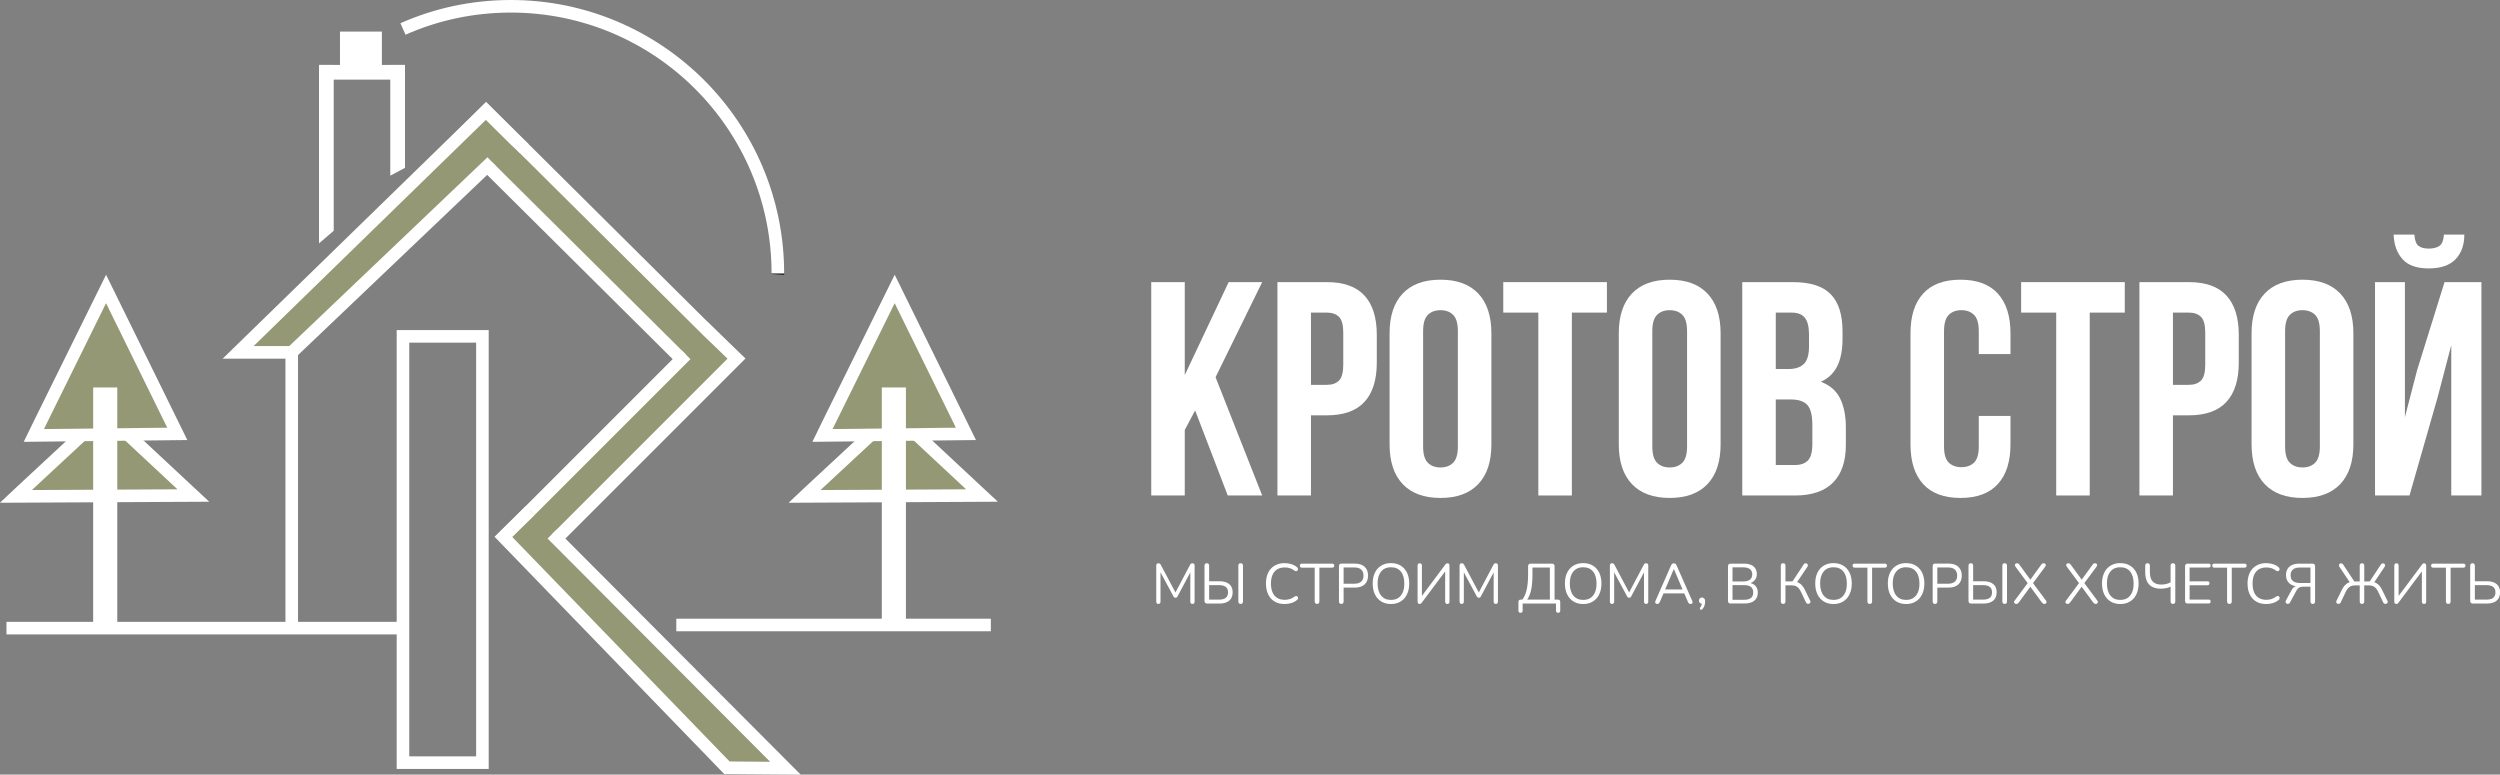 <?xml version="1.0" encoding="UTF-8"?>
<svg id="Layer_2" data-name="Layer 2" xmlns="http://www.w3.org/2000/svg" viewBox="0 0 795.58 246.51">
  <rect x="0" y="0" width="795.58" height="246.51" fill="#808080" stroke="none"/>
  <defs>
    <style>
      .cls-1 {
        fill: #949874;
      }

      .cls-1, .cls-2 {
        stroke: #fff;
      }

      .cls-1, .cls-2, .cls-3 {
        stroke-miterlimit: 10;
        stroke-width: 4px;
      }

      .cls-2, .cls-3 {
        fill: none;
      }

      .cls-3 {
        stroke: #252428;
      }

      .cls-4 {
        fill: #fff;
        stroke-width: 0px;
      }
    </style>
  </defs>
  <g id="Layer_1-2" data-name="Layer 1">
    <rect class="cls-2" x="128.24" y="107.04" width="25.28" height="135.66"/>
    <line class="cls-2" x1="2.06" y1="199.89" x2="128.24" y2="199.89"/>
    <line class="cls-2" x1="92.84" y1="112.14" x2="92.84" y2="199.89"/>
    <line class="cls-2" x1="315.32" y1="198.89" x2="215.22" y2="198.89"/>
    <polygon class="cls-1" points="7.13 156.01 33.48 131.54 61.53 157.69 5.05 157.97 7.13 156.01"/>
    <polygon class="cls-1" points="12.45 135.12 33.75 91.96 56.42 138.07 10.77 138.57 12.45 135.12"/>
    <rect class="cls-4" x="29.65" y="123.3" width="7.67" height="76.59"/>
    <polygon class="cls-1" points="258.1 156.01 284.45 131.54 312.5 157.69 256.02 157.97 258.1 156.01"/>
    <polygon class="cls-1" points="263.42 135.12 284.72 91.96 307.39 138.07 261.74 138.57 263.42 135.12"/>
    <rect class="cls-4" x="280.62" y="123.3" width="7.67" height="76.59"/>
    <rect class="cls-4" x="108.19" y="10.05" width="13.34" height="11.52"/>
    <rect class="cls-4" x="101.52" y="20.66" width="27.36" height="4.68"/>
    <polygon class="cls-4" points="106.2 20.66 106.2 73.43 101.52 77.45 101.52 20.66 106.2 20.66"/>
    <polygon class="cls-4" points="128.88 20.66 128.88 53.41 124.2 55.9 124.2 20.66 128.88 20.66"/>
    <path class="cls-3" d="m247.54,86.99c0,.12,0,.25-.01.37"/>
    <path class="cls-2" d="m128.24,9.22c10.49-4.65,22.1-7.22,34.31-7.22,46.94,0,84.99,38.05,84.99,84.99"/>
    <polygon class="cls-1" points="233.6 113.61 224.95 122.27 146.06 43.92 154.71 35.27 233.6 113.61"/>
    <polyline class="cls-1" points="156.51 51.49 92.84 112.14 75.78 112.14 154.62 35.35 163.85 44.49 166.78 47.25"/>
    <polyline class="cls-1" points="224.57 106.61 225.31 105.38 234.38 114.11 169.08 179.41 160.42 170.76 218.31 112.87"/>
    <polyline class="cls-1" points="175.68 169.97 249.95 244.47 231.31 244.31 160.2 170.85 168.71 162.51 168.71 162.51"/>
    <g>
      <path class="cls-4" d="m380.33,130.62l-3.3,6.21v20.85h-10.67v-67.9h10.67v29.58l13.97-29.58h10.67l-14.84,30.26,14.84,37.64h-10.96l-10.38-27.06Z"/>
      <path class="cls-4" d="m422.23,89.78c5.37,0,9.36,1.42,11.98,4.27,2.62,2.85,3.93,7.02,3.93,12.51v8.83c0,5.5-1.31,9.67-3.93,12.51-2.62,2.85-6.61,4.27-11.98,4.27h-5.04v25.51h-10.67v-67.9h15.71Zm-5.04,9.7v22.99h5.04c1.68,0,2.97-.45,3.88-1.36.9-.91,1.36-2.59,1.36-5.04v-10.19c0-2.46-.45-4.14-1.36-5.04-.91-.91-2.2-1.36-3.88-1.36h-5.04Z"/>
      <path class="cls-4" d="m442.21,106.08c0-5.5,1.39-9.72,4.17-12.66,2.78-2.94,6.79-4.41,12.03-4.41s9.25,1.47,12.03,4.41c2.78,2.94,4.17,7.16,4.17,12.66v35.31c0,5.5-1.39,9.72-4.17,12.66-2.78,2.94-6.79,4.41-12.03,4.41s-9.25-1.47-12.03-4.41c-2.78-2.94-4.17-7.16-4.17-12.66v-35.31Zm10.67,35.99c0,2.46.5,4.19,1.5,5.19,1,1,2.34,1.5,4.03,1.5s3.02-.5,4.03-1.5c1-1,1.5-2.73,1.5-5.19v-36.67c0-2.46-.5-4.19-1.5-5.19-1-1-2.34-1.5-4.03-1.5s-3.02.5-4.03,1.5-1.5,2.73-1.5,5.19v36.67Z"/>
      <path class="cls-4" d="m478.39,89.78h32.98v9.7h-11.15v58.2h-10.67v-58.2h-11.16v-9.7Z"/>
      <path class="cls-4" d="m515.15,106.08c0-5.5,1.39-9.72,4.17-12.66,2.78-2.94,6.79-4.41,12.03-4.41s9.25,1.47,12.03,4.41c2.78,2.94,4.17,7.16,4.17,12.66v35.31c0,5.5-1.39,9.72-4.17,12.66-2.78,2.94-6.79,4.41-12.03,4.41s-9.25-1.47-12.03-4.41c-2.78-2.94-4.17-7.16-4.17-12.66v-35.31Zm10.67,35.99c0,2.46.5,4.19,1.5,5.19,1,1,2.34,1.5,4.03,1.5s3.02-.5,4.03-1.5c1-1,1.5-2.73,1.5-5.19v-36.67c0-2.46-.5-4.19-1.5-5.19-1-1-2.34-1.5-4.03-1.5s-3.02.5-4.03,1.5-1.5,2.73-1.5,5.19v36.67Z"/>
      <path class="cls-4" d="m570.54,89.78c5.56,0,9.59,1.29,12.08,3.88,2.49,2.59,3.73,6.5,3.73,11.74v2.43c0,3.49-.55,6.37-1.65,8.63-1.1,2.26-2.85,3.95-5.24,5.04,2.91,1.1,4.96,2.89,6.16,5.38,1.2,2.49,1.79,5.54,1.79,9.17v5.53c0,5.24-1.36,9.23-4.07,11.98-2.72,2.75-6.76,4.12-12.12,4.12h-16.78v-67.9h16.1Zm-5.43,9.7v17.95h4.17c2,0,3.57-.52,4.7-1.55,1.13-1.03,1.7-2.91,1.7-5.63v-3.78c0-2.46-.44-4.23-1.31-5.33-.87-1.1-2.25-1.65-4.12-1.65h-5.14Zm0,27.65v20.85h6.11c1.81,0,3.18-.48,4.12-1.45.94-.97,1.41-2.72,1.41-5.24v-5.92c0-3.17-.53-5.33-1.6-6.5s-2.83-1.75-5.29-1.75h-4.75Z"/>
      <path class="cls-4" d="m639.8,132.37v9.02c0,5.5-1.34,9.72-4.03,12.66-2.68,2.94-6.64,4.41-11.88,4.41s-9.2-1.47-11.88-4.41c-2.68-2.94-4.03-7.16-4.03-12.66v-35.31c0-5.5,1.34-9.72,4.03-12.66,2.68-2.94,6.64-4.41,11.88-4.41s9.2,1.47,11.88,4.41c2.68,2.94,4.03,7.16,4.03,12.66v6.6h-10.09v-7.28c0-2.46-.5-4.19-1.5-5.19-1-1-2.34-1.5-4.03-1.5s-3.02.5-4.03,1.5c-1,1-1.5,2.73-1.5,5.19v36.67c0,2.46.5,4.17,1.5,5.14,1,.97,2.34,1.46,4.03,1.46s3.02-.49,4.03-1.46c1-.97,1.5-2.68,1.5-5.14v-9.7h10.09Z"/>
      <path class="cls-4" d="m643.19,89.78h32.98v9.7h-11.15v58.2h-10.67v-58.2h-11.16v-9.7Z"/>
      <path class="cls-4" d="m696.54,89.78c5.37,0,9.36,1.42,11.98,4.27,2.62,2.85,3.93,7.02,3.93,12.51v8.83c0,5.5-1.31,9.67-3.93,12.51s-6.61,4.27-11.98,4.27h-5.04v25.51h-10.67v-67.9h15.71Zm-5.04,9.7v22.99h5.04c1.68,0,2.97-.45,3.88-1.36.91-.91,1.36-2.59,1.36-5.04v-10.19c0-2.46-.45-4.14-1.36-5.04-.91-.91-2.2-1.36-3.88-1.36h-5.04Z"/>
      <path class="cls-4" d="m716.52,106.08c0-5.5,1.39-9.72,4.17-12.66,2.78-2.94,6.79-4.41,12.03-4.41s9.25,1.47,12.03,4.41c2.78,2.94,4.17,7.16,4.17,12.66v35.31c0,5.5-1.39,9.72-4.17,12.66-2.78,2.94-6.79,4.41-12.03,4.41s-9.25-1.47-12.03-4.41c-2.78-2.94-4.17-7.16-4.17-12.66v-35.31Zm10.67,35.99c0,2.46.5,4.19,1.5,5.19,1,1,2.34,1.5,4.03,1.5s3.02-.5,4.03-1.5c1-1,1.5-2.73,1.5-5.19v-36.67c0-2.46-.5-4.19-1.5-5.19-1-1-2.34-1.5-4.03-1.5s-3.02.5-4.03,1.5c-1,1-1.5,2.73-1.5,5.19v36.67Z"/>
      <path class="cls-4" d="m766.77,157.68h-10.96v-67.9h9.51v42.97l3.88-14.94,8.73-28.03h11.74v67.9h-9.6v-47.82l-4.37,16.68-8.92,31.14Zm17.46-83.03c0,3.3-.94,5.92-2.81,7.86-1.88,1.94-4.72,2.91-8.54,2.91s-6.52-.97-8.29-2.91c-1.78-1.94-2.73-4.56-2.86-7.86h6.6c.13,1.81.57,3.01,1.31,3.59.74.58,1.83.87,3.25.87s2.63-.29,3.44-.87c.81-.58,1.28-1.78,1.41-3.59h6.5Z"/>
    </g>
    <g>
      <path class="cls-4" d="m368.64,192.19c-.22,0-.38-.06-.5-.19-.12-.13-.18-.3-.18-.53v-11.5c0-.24.06-.42.18-.54s.29-.18.5-.18c.19,0,.34.04.46.12.11.08.22.21.31.39l4.93,9.29h-.54l4.91-9.29c.1-.18.2-.31.31-.39.11-.08.26-.12.47-.12s.37.06.49.18c.12.12.18.3.18.54v11.5c0,.23-.06.41-.17.53s-.29.19-.51.19-.38-.06-.5-.19c-.12-.13-.18-.3-.18-.53v-10.12h.43l-4.5,8.44c-.08.16-.17.27-.26.33-.09.07-.22.1-.39.1s-.3-.04-.4-.11c-.1-.07-.18-.18-.25-.32l-4.55-8.46h.43v10.13c0,.23-.06.41-.17.53-.11.13-.28.19-.49.19Z"/>
      <path class="cls-4" d="m384.12,192.06c-.26,0-.46-.07-.6-.21-.14-.14-.21-.34-.21-.6v-11.23c0-.25.06-.44.19-.58s.31-.2.55-.2.42.07.55.2.19.32.19.58v4.95h3.28c.89,0,1.64.13,2.27.4s1.1.66,1.43,1.18c.33.52.5,1.17.5,1.95,0,1.16-.37,2.05-1.1,2.66-.73.61-1.76.91-3.1.91h-3.94Zm.67-1.24h3.13c.96,0,1.68-.19,2.16-.57.48-.38.72-.96.72-1.75s-.24-1.36-.72-1.73c-.48-.37-1.2-.56-2.16-.56h-3.13v4.61Zm10.03,1.37c-.24,0-.42-.07-.55-.21s-.19-.33-.19-.57v-11.39c0-.25.06-.44.19-.58s.31-.2.55-.2.42.07.55.2.19.32.19.58v11.39c0,.24-.06.43-.18.57s-.31.21-.56.21Z"/>
      <path class="cls-4" d="m408.82,192.22c-1.25,0-2.32-.26-3.2-.79-.89-.53-1.57-1.28-2.04-2.25-.47-.97-.71-2.13-.71-3.47,0-1.01.13-1.91.4-2.71.27-.8.66-1.48,1.17-2.03.51-.56,1.14-.99,1.88-1.3.74-.31,1.58-.46,2.5-.46.74,0,1.45.11,2.12.32.67.21,1.25.52,1.75.93.16.12.26.25.32.41s.06.29.02.43c-.04.14-.11.25-.22.34-.1.09-.22.14-.37.14s-.31-.06-.49-.18c-.43-.35-.91-.61-1.42-.77-.52-.17-1.07-.25-1.67-.25-.95,0-1.75.2-2.41.6-.66.4-1.16.99-1.49,1.75-.34.77-.5,1.7-.5,2.79s.17,2.03.5,2.8c.34.77.83,1.36,1.49,1.76.66.4,1.46.6,2.41.6.59,0,1.15-.09,1.67-.26.53-.17,1.01-.43,1.46-.78.18-.12.34-.18.49-.17.14,0,.26.05.36.13.1.08.17.19.21.32s.04.27,0,.41-.13.27-.28.38c-.5.43-1.09.76-1.77.98-.68.22-1.4.33-2.17.33Z"/>
      <path class="cls-4" d="m419.12,192.19c-.23,0-.41-.07-.54-.21s-.2-.33-.2-.57v-10.76h-4.05c-.22,0-.38-.06-.5-.18s-.18-.28-.18-.47c0-.2.06-.36.18-.47s.29-.16.5-.16h9.59c.22,0,.38.05.5.16.12.11.18.26.18.47s-.06.36-.18.48c-.12.11-.29.17-.5.17h-4.05v10.76c0,.24-.06.43-.19.57s-.32.21-.57.21Z"/>
      <path class="cls-4" d="m426.84,192.19c-.24,0-.42-.07-.55-.21s-.19-.33-.19-.57v-11.29c0-.25.07-.44.2-.57.13-.13.32-.19.56-.19h4.27c1.36,0,2.4.33,3.13,1,.73.67,1.1,1.61,1.1,2.82s-.37,2.14-1.1,2.81c-.73.67-1.78,1.01-3.13,1.01h-3.55v4.41c0,.24-.06.43-.18.57s-.31.21-.56.21Zm.74-6.43h3.37c.97,0,1.71-.22,2.21-.66.5-.44.75-1.08.75-1.92s-.25-1.5-.75-1.94c-.5-.44-1.23-.66-2.21-.66h-3.37v5.17Z"/>
      <path class="cls-4" d="m442.64,192.22c-1.18,0-2.2-.27-3.07-.8-.87-.53-1.54-1.29-2.02-2.26-.47-.97-.71-2.12-.71-3.46,0-1.01.13-1.91.4-2.71.27-.8.66-1.48,1.16-2.03.5-.56,1.11-.99,1.83-1.3.71-.31,1.51-.46,2.4-.46,1.2,0,2.23.26,3.1.79.87.53,1.54,1.28,2.02,2.24.47.97.71,2.12.71,3.45,0,1.01-.14,1.91-.41,2.72-.28.8-.67,1.49-1.17,2.05-.5.56-1.11,1-1.83,1.31-.71.31-1.52.46-2.42.46Zm0-1.31c.91,0,1.68-.2,2.31-.61.63-.41,1.11-1,1.45-1.78s.5-1.72.5-2.81c0-1.64-.37-2.92-1.11-3.83-.74-.91-1.79-1.36-3.16-1.36-.89,0-1.65.2-2.28.61-.63.41-1.11,1-1.45,1.77-.34.77-.5,1.71-.5,2.8,0,1.63.37,2.91,1.12,3.83s1.78,1.38,3.11,1.38Z"/>
      <path class="cls-4" d="m451.75,192.19c-.1,0-.18-.02-.26-.04-.08-.03-.14-.08-.2-.15-.05-.07-.1-.15-.13-.24-.03-.09-.04-.2-.04-.33v-11.45c0-.23.06-.4.18-.53.12-.13.29-.19.52-.19.22,0,.38.06.5.19s.18.3.18.53v10.19h-.4l7.81-10.46c.11-.17.22-.29.33-.35.11-.07.26-.1.44-.1.13,0,.24.03.32.08s.15.13.2.24c.05.11.07.24.07.4v11.48c0,.24-.06.42-.17.55s-.28.19-.5.19c-.23,0-.4-.06-.52-.19s-.18-.31-.18-.55v-10.17h.4l-7.81,10.46c-.12.16-.23.27-.32.34-.1.07-.24.11-.43.11Z"/>
      <path class="cls-4" d="m465.16,192.19c-.22,0-.38-.06-.5-.19s-.18-.3-.18-.53v-11.5c0-.24.06-.42.18-.54.12-.12.29-.18.5-.18.19,0,.34.04.46.12s.22.21.32.39l4.93,9.29h-.54l4.91-9.29c.1-.18.2-.31.31-.39.11-.08.26-.12.47-.12s.37.06.49.18c.12.12.18.3.18.54v11.5c0,.23-.06.41-.17.53-.11.13-.29.19-.51.19-.22,0-.38-.06-.5-.19s-.18-.3-.18-.53v-10.12h.43l-4.5,8.44c-.08.16-.17.27-.26.33-.09.07-.22.1-.39.1s-.3-.04-.4-.11-.18-.18-.25-.32l-4.55-8.46h.43v10.13c0,.23-.06.41-.17.53s-.28.19-.5.19Z"/>
      <path class="cls-4" d="m483.88,195.01c-.22,0-.38-.06-.5-.18s-.17-.29-.17-.52v-2.75c0-.49.25-.74.74-.74h1.17l-.88.25c.7-.77,1.21-1.84,1.55-3.21s.5-3.11.5-5.21v-2.47c0-.26.07-.46.21-.6.14-.14.34-.21.6-.21h6.8c.25,0,.45.07.59.21.14.14.22.34.22.6v11.23l-.59-.59h1.64c.24,0,.43.06.56.19.13.13.2.31.2.55v2.75c0,.47-.22.7-.67.7-.23,0-.4-.06-.51-.18s-.17-.29-.17-.52v-2.25h-10.62v2.25c0,.47-.22.7-.67.7Zm2.12-4.19h7.22v-10.21h-5.54v2.14c0,1.93-.13,3.55-.4,4.84-.27,1.3-.69,2.37-1.27,3.22Z"/>
      <path class="cls-4" d="m503.81,192.22c-1.18,0-2.2-.27-3.07-.8-.87-.53-1.54-1.29-2.02-2.26-.47-.97-.71-2.12-.71-3.46,0-1.01.13-1.91.4-2.71.27-.8.66-1.48,1.16-2.03.5-.56,1.11-.99,1.83-1.3.71-.31,1.51-.46,2.4-.46,1.2,0,2.23.26,3.1.79.87.53,1.54,1.28,2.02,2.24.47.97.71,2.12.71,3.45,0,1.01-.14,1.91-.41,2.72-.28.8-.67,1.49-1.17,2.05-.5.56-1.11,1-1.83,1.31-.71.31-1.52.46-2.42.46Zm0-1.31c.91,0,1.68-.2,2.31-.61.63-.41,1.11-1,1.45-1.78s.5-1.72.5-2.81c0-1.64-.37-2.92-1.11-3.83-.74-.91-1.79-1.36-3.16-1.36-.89,0-1.65.2-2.28.61-.63.41-1.11,1-1.45,1.77-.34.77-.5,1.71-.5,2.8,0,1.63.37,2.91,1.12,3.83s1.78,1.38,3.11,1.38Z"/>
      <path class="cls-4" d="m513,192.19c-.22,0-.38-.06-.5-.19s-.18-.3-.18-.53v-11.5c0-.24.06-.42.18-.54.12-.12.29-.18.5-.18.19,0,.34.04.46.12s.22.21.32.39l4.93,9.29h-.54l4.91-9.29c.1-.18.2-.31.31-.39.11-.08.26-.12.47-.12s.37.06.49.18c.12.12.18.3.18.54v11.5c0,.23-.06.41-.17.53-.11.13-.29.19-.51.19-.22,0-.38-.06-.5-.19s-.18-.3-.18-.53v-10.12h.43l-4.5,8.44c-.08.16-.17.27-.26.33-.09.07-.22.1-.39.1s-.3-.04-.4-.11-.18-.18-.25-.32l-4.55-8.46h.43v10.13c0,.23-.06.41-.17.53s-.28.19-.5.19Z"/>
      <path class="cls-4" d="m527.4,192.19c-.19,0-.35-.04-.46-.13-.11-.09-.18-.21-.2-.36-.02-.15.01-.32.1-.51l4.95-11.27c.11-.24.24-.41.39-.51.15-.1.31-.15.49-.15s.35.05.5.15c.15.1.27.27.37.51l4.97,11.27c.1.19.14.37.12.52-.02.16-.08.28-.19.36-.11.08-.26.13-.45.13-.22,0-.39-.06-.52-.17-.13-.11-.24-.28-.32-.5l-1.33-3.08.72.38h-7.74l.74-.38-1.31,3.08c-.11.23-.22.4-.34.5-.12.11-.28.16-.47.16Zm5.26-11.09l-2.9,6.82-.43-.34h6.66l-.4.34-2.9-6.82h-.04Z"/>
      <path class="cls-4" d="m541.82,193.77c-.12.16-.25.25-.38.27-.13.02-.25,0-.34-.07-.1-.07-.15-.17-.15-.31s.05-.28.17-.43c.19-.25.32-.51.4-.77.07-.26.11-.49.11-.71l.07.38c-.31,0-.56-.09-.75-.28-.19-.19-.28-.42-.28-.71s.09-.53.26-.71c.17-.19.41-.28.69-.28.31,0,.56.11.74.32.18.21.27.51.27.91,0,.25-.02.51-.07.78-.05.27-.13.54-.25.82-.12.28-.28.54-.49.79Z"/>
      <path class="cls-4" d="m550.71,192.06c-.26,0-.47-.07-.6-.21s-.21-.34-.21-.6v-11.07c0-.26.07-.46.21-.6.14-.14.34-.21.6-.21h4.27c.88,0,1.62.13,2.22.39.61.26,1.07.63,1.39,1.12.32.49.49,1.09.49,1.8,0,.79-.23,1.45-.69,1.98-.46.53-1.09.88-1.88,1.04v-.25c.9.11,1.6.43,2.12.97.51.54.76,1.25.76,2.14,0,1.13-.37,1.99-1.1,2.59-.73.6-1.76.9-3.1.9h-4.48Zm.63-7.02h3.42c.94,0,1.65-.19,2.13-.58.49-.38.73-.94.73-1.66s-.24-1.31-.73-1.68c-.49-.38-1.2-.57-2.13-.57h-3.42v4.48Zm0,5.83h3.71c.96,0,1.68-.19,2.16-.58.48-.38.72-.97.72-1.75s-.24-1.38-.72-1.76c-.48-.38-1.2-.57-2.16-.57h-3.71v4.64Z"/>
      <path class="cls-4" d="m567.45,192.19c-.24,0-.42-.07-.55-.21s-.19-.33-.19-.57v-11.41c0-.25.06-.44.19-.57s.31-.19.55-.19.42.06.55.19.19.31.19.57v5.02h2.48l-.43.29,3.74-5.67c.11-.17.23-.28.38-.33.14-.05.29-.07.43-.04.14.03.26.1.36.2.1.1.15.23.17.38.02.15-.03.31-.13.48l-3.51,5.24-.56-.49c.73.08,1.36.34,1.87.77.52.43.97,1.03,1.35,1.8l1.71,3.49c.1.19.13.36.09.51-.04.15-.11.27-.23.35-.12.08-.25.14-.41.15-.15.02-.3,0-.44-.08-.14-.07-.26-.2-.34-.38l-1.6-3.37c-.36-.73-.76-1.25-1.21-1.57-.45-.31-1-.47-1.67-.47h-2.05v5.11c0,.24-.06.43-.18.57s-.31.21-.56.21Z"/>
      <path class="cls-4" d="m583.47,192.22c-1.18,0-2.2-.27-3.07-.8-.87-.53-1.54-1.29-2.02-2.26-.47-.97-.71-2.12-.71-3.46,0-1.01.13-1.91.4-2.71.27-.8.66-1.48,1.16-2.03.5-.56,1.11-.99,1.83-1.3.71-.31,1.51-.46,2.4-.46,1.2,0,2.23.26,3.1.79.87.53,1.54,1.28,2.02,2.24.47.97.71,2.12.71,3.45,0,1.01-.14,1.91-.41,2.72-.28.8-.67,1.49-1.17,2.05-.5.56-1.11,1-1.83,1.31-.71.31-1.52.46-2.42.46Zm0-1.31c.91,0,1.68-.2,2.31-.61.63-.41,1.11-1,1.45-1.78s.5-1.72.5-2.81c0-1.64-.37-2.92-1.11-3.83-.74-.91-1.79-1.36-3.16-1.36-.89,0-1.65.2-2.28.61-.63.41-1.11,1-1.45,1.77-.34.77-.5,1.71-.5,2.8,0,1.63.37,2.91,1.12,3.83s1.78,1.38,3.11,1.38Z"/>
      <path class="cls-4" d="m595.01,192.19c-.23,0-.41-.07-.54-.21-.13-.14-.2-.33-.2-.57v-10.76h-4.05c-.22,0-.38-.06-.5-.18-.12-.12-.18-.28-.18-.47,0-.2.06-.36.18-.47.12-.11.29-.16.5-.16h9.59c.22,0,.38.05.5.16s.18.26.18.47-.06.36-.18.48-.29.17-.5.17h-4.05v10.76c0,.24-.06.43-.19.57s-.31.21-.57.21Z"/>
      <path class="cls-4" d="m606.57,192.22c-1.18,0-2.2-.27-3.07-.8-.87-.53-1.54-1.29-2.02-2.26-.47-.97-.71-2.12-.71-3.46,0-1.01.13-1.91.4-2.71.27-.8.66-1.48,1.16-2.03.5-.56,1.11-.99,1.83-1.3.71-.31,1.51-.46,2.4-.46,1.2,0,2.23.26,3.1.79.87.53,1.54,1.28,2.02,2.24.47.97.71,2.12.71,3.45,0,1.01-.14,1.91-.41,2.72-.28.8-.67,1.49-1.17,2.05-.5.56-1.11,1-1.83,1.31-.71.31-1.52.46-2.42.46Zm0-1.31c.91,0,1.68-.2,2.31-.61.63-.41,1.11-1,1.45-1.78s.5-1.72.5-2.81c0-1.64-.37-2.92-1.11-3.83-.74-.91-1.79-1.36-3.16-1.36-.89,0-1.65.2-2.28.61-.63.41-1.11,1-1.45,1.77-.34.77-.5,1.71-.5,2.8,0,1.63.37,2.91,1.12,3.83s1.78,1.38,3.11,1.38Z"/>
      <path class="cls-4" d="m615.78,192.19c-.24,0-.42-.07-.55-.21s-.19-.33-.19-.57v-11.29c0-.25.07-.44.2-.57s.32-.19.56-.19h4.27c1.36,0,2.4.33,3.13,1,.73.67,1.1,1.61,1.1,2.82s-.37,2.14-1.1,2.81c-.73.67-1.78,1.01-3.13,1.01h-3.55v4.41c0,.24-.06.43-.18.57s-.31.21-.56.21Zm.74-6.43h3.37c.97,0,1.71-.22,2.2-.66.5-.44.75-1.08.75-1.92s-.25-1.5-.75-1.94c-.5-.44-1.23-.66-2.2-.66h-3.37v5.17Z"/>
      <path class="cls-4" d="m627.25,192.06c-.26,0-.46-.07-.6-.21-.14-.14-.21-.34-.21-.6v-11.23c0-.25.06-.44.19-.58s.31-.2.55-.2.42.07.55.2.19.32.19.58v4.95h3.28c.89,0,1.64.13,2.27.4s1.1.66,1.43,1.18c.33.52.5,1.17.5,1.95,0,1.16-.37,2.05-1.1,2.66-.73.61-1.76.91-3.1.91h-3.94Zm.67-1.24h3.13c.96,0,1.68-.19,2.16-.57.48-.38.72-.96.72-1.75s-.24-1.36-.72-1.73c-.48-.37-1.2-.56-2.16-.56h-3.13v4.61Zm10.03,1.37c-.24,0-.42-.07-.55-.21s-.19-.33-.19-.57v-11.39c0-.25.06-.44.19-.58s.31-.2.55-.2.42.07.55.2.19.32.19.58v11.39c0,.24-.06.43-.18.57s-.31.21-.56.21Z"/>
      <path class="cls-4" d="m641.65,192.19c-.2,0-.37-.05-.49-.16-.13-.11-.2-.24-.22-.4-.02-.16.04-.31.17-.47l4.36-5.87v.56l-4.1-5.54c-.13-.18-.19-.35-.18-.5.01-.16.08-.29.21-.4s.28-.16.46-.16c.17,0,.31.04.43.11.12.07.25.2.38.38l3.69,5.06h-.47l3.67-5.06c.12-.18.24-.31.36-.38.12-.07.26-.11.43-.11.19,0,.35.05.48.15s.19.23.21.4c.01.16-.05.33-.18.51l-4.1,5.54v-.56l4.36,5.87c.12.16.17.31.15.47-.02.16-.09.29-.21.4-.12.11-.28.16-.49.16-.16,0-.3-.04-.42-.12s-.25-.2-.39-.37l-3.94-5.38h.58l-3.94,5.38c-.12.17-.25.29-.38.37s-.27.12-.41.12Z"/>
      <path class="cls-4" d="m657.99,192.19c-.2,0-.37-.05-.49-.16-.13-.11-.2-.24-.22-.4-.02-.16.04-.31.17-.47l4.36-5.87v.56l-4.1-5.54c-.13-.18-.19-.35-.18-.5.01-.16.08-.29.21-.4s.28-.16.46-.16c.17,0,.31.04.43.11.12.07.25.2.38.38l3.69,5.06h-.47l3.67-5.06c.12-.18.24-.31.36-.38.12-.07.26-.11.43-.11.19,0,.35.05.48.15s.19.23.21.4c.01.16-.05.33-.18.51l-4.1,5.54v-.56l4.36,5.87c.12.16.17.31.15.47-.02.16-.09.29-.21.4-.12.11-.28.16-.49.16-.16,0-.3-.04-.42-.12s-.25-.2-.39-.37l-3.94-5.38h.58l-3.94,5.38c-.12.17-.25.29-.38.37s-.27.12-.41.12Z"/>
      <path class="cls-4" d="m674.73,192.22c-1.18,0-2.2-.27-3.07-.8-.87-.53-1.54-1.29-2.02-2.26-.47-.97-.71-2.12-.71-3.46,0-1.01.13-1.91.41-2.71.27-.8.66-1.48,1.16-2.03.5-.56,1.11-.99,1.83-1.3.71-.31,1.51-.46,2.4-.46,1.2,0,2.24.26,3.11.79.87.53,1.54,1.28,2.02,2.24s.71,2.12.71,3.45c0,1.01-.14,1.91-.41,2.72s-.67,1.49-1.17,2.05c-.5.56-1.11,1-1.83,1.31-.71.31-1.52.46-2.42.46Zm0-1.31c.91,0,1.68-.2,2.31-.61.63-.41,1.11-1,1.45-1.78s.5-1.72.5-2.81c0-1.64-.37-2.92-1.11-3.83-.74-.91-1.79-1.36-3.16-1.36-.89,0-1.65.2-2.28.61-.63.41-1.11,1-1.45,1.77-.34.77-.5,1.71-.5,2.8,0,1.63.37,2.91,1.12,3.83s1.78,1.38,3.11,1.38Z"/>
      <path class="cls-4" d="m691.51,192.19c-.24,0-.43-.07-.56-.21s-.2-.33-.2-.57v-4.72c-.36.2-.83.36-1.4.48-.57.11-1.14.17-1.72.17-1.07,0-1.97-.2-2.71-.58-.74-.39-1.3-.97-1.67-1.74s-.57-1.73-.57-2.88v-2.12c0-.25.06-.44.19-.58s.31-.2.55-.2.42.07.55.2.19.32.19.58v2.02c0,1.37.3,2.38.91,3.02.61.65,1.5.97,2.69.97.53,0,1.05-.06,1.56-.17s.99-.3,1.43-.55v-5.29c0-.25.07-.44.2-.58s.32-.2.56-.2c.23,0,.41.07.54.2.13.13.2.32.2.58v11.39c0,.24-.06.43-.19.57s-.31.21-.55.21Z"/>
      <path class="cls-4" d="m696.17,192.06c-.26,0-.46-.07-.6-.21-.14-.14-.21-.34-.21-.6v-11.07c0-.26.07-.46.21-.6s.34-.21.6-.21h6.7c.2,0,.36.05.47.16s.16.26.16.45c0,.2-.05.36-.16.47-.11.11-.26.16-.47.16h-6.07v4.39h5.69c.2,0,.36.05.47.15.11.1.16.25.16.46s-.05.36-.16.47-.26.16-.47.16h-5.69v4.57h6.07c.2,0,.36.05.47.16.11.11.16.26.16.45,0,.2-.05.36-.16.47-.11.11-.26.16-.47.16h-6.7Z"/>
      <path class="cls-4" d="m709.47,192.19c-.23,0-.41-.07-.54-.21s-.2-.33-.2-.57v-10.76h-4.05c-.22,0-.38-.06-.5-.18s-.18-.28-.18-.47c0-.2.06-.36.18-.47s.29-.16.5-.16h9.59c.22,0,.38.05.5.16s.18.26.18.47-.06.36-.18.48-.29.17-.5.17h-4.05v10.76c0,.24-.06.43-.19.57s-.32.21-.57.21Z"/>
      <path class="cls-4" d="m721.19,192.22c-1.25,0-2.32-.26-3.2-.79-.89-.53-1.57-1.28-2.04-2.25-.47-.97-.71-2.13-.71-3.47,0-1.01.14-1.91.41-2.71.27-.8.66-1.48,1.17-2.03.51-.56,1.14-.99,1.88-1.3.74-.31,1.58-.46,2.5-.46.74,0,1.45.11,2.12.32s1.25.52,1.75.93c.16.12.26.25.32.41.05.15.06.29.02.43-.04.14-.11.25-.22.34-.1.09-.22.14-.37.14s-.31-.06-.49-.18c-.43-.35-.91-.61-1.42-.77-.52-.17-1.07-.25-1.67-.25-.95,0-1.75.2-2.41.6-.66.4-1.16.99-1.49,1.75-.34.77-.5,1.7-.5,2.79s.17,2.03.5,2.8c.34.77.83,1.36,1.49,1.76s1.46.6,2.41.6c.59,0,1.15-.09,1.67-.26.53-.17,1.01-.43,1.46-.78.18-.12.34-.18.49-.17s.26.05.36.13c.1.08.16.19.21.32.04.13.04.27,0,.41-.04.14-.14.27-.28.38-.5.43-1.1.76-1.77.98-.68.22-1.4.33-2.17.33Z"/>
      <path class="cls-4" d="m736,192.19c-.24,0-.42-.07-.55-.21s-.19-.33-.19-.57v-4.72h-2.12c-.38,0-.72.04-1,.11-.28.07-.53.2-.76.39-.22.19-.42.45-.6.8l-2.02,3.73c-.1.18-.22.31-.38.38-.16.07-.31.1-.45.07-.14-.02-.27-.09-.38-.19-.11-.1-.17-.23-.2-.39-.02-.16.02-.34.13-.54l1.69-3.13c.28-.52.59-.9.95-1.14s.76-.37,1.23-.37h.47l-.11.23c-1.33,0-2.37-.32-3.11-.95-.74-.64-1.12-1.52-1.12-2.65,0-.79.16-1.46.49-2,.32-.54.8-.95,1.44-1.24.64-.29,1.4-.43,2.3-.43h4.21c.26,0,.46.07.6.21.14.14.21.34.21.6v11.23c0,.24-.06.43-.19.57s-.31.21-.55.21Zm-4.07-6.66h3.33v-4.93h-3.33c-.98,0-1.73.21-2.23.62-.5.41-.76,1.02-.76,1.83s.25,1.45.76,1.86,1.25.62,2.23.62Z"/>
      <path class="cls-4" d="m751.68,192.19c-.24,0-.42-.07-.55-.21s-.19-.33-.19-.57v-5.11h-1.55c-.67,0-1.24.16-1.69.48-.46.32-.86.84-1.21,1.56l-1.6,3.37c-.08.18-.2.31-.34.38-.14.07-.29.1-.44.08-.15-.02-.29-.07-.41-.15-.12-.08-.2-.2-.23-.35-.04-.15,0-.32.09-.51l1.71-3.49c.38-.77.84-1.37,1.37-1.8.53-.43,1.15-.69,1.87-.77l-.54.49-3.51-5.24c-.11-.17-.16-.33-.14-.48.01-.15.07-.28.17-.38.1-.1.22-.17.36-.2.14-.03.28-.02.43.04.15.05.28.17.39.33l3.74,5.67-.41-.29h1.94v-5.02c0-.25.06-.44.19-.57s.31-.19.55-.19c.23,0,.4.06.52.19s.18.31.18.57v5.02h1.98l-.43.29,3.74-5.67c.11-.17.24-.28.39-.33.15-.05.29-.07.43-.04s.26.1.36.2.16.23.17.38c.01.15-.04.31-.14.48l-3.51,5.24-.54-.49c.48.06.92.2,1.3.41.39.21.74.5,1.06.85.32.36.6.8.84,1.31l1.71,3.49c.11.19.14.36.1.51-.04.15-.12.27-.24.35-.12.08-.26.14-.41.15-.15.02-.3,0-.44-.08-.14-.07-.26-.2-.34-.38l-1.6-3.37c-.35-.73-.75-1.25-1.21-1.57-.46-.31-1.01-.47-1.66-.47h-1.57v5.11c0,.24-.06.43-.18.57s-.29.21-.52.21Z"/>
      <path class="cls-4" d="m762.57,192.19c-.1,0-.18-.02-.26-.04-.08-.03-.14-.08-.2-.15-.05-.07-.1-.15-.13-.24-.03-.09-.04-.2-.04-.33v-11.45c0-.23.06-.4.18-.53s.29-.19.52-.19.38.06.5.19c.12.13.18.3.18.53v10.19h-.4l7.81-10.46c.11-.17.22-.29.33-.35.11-.07.26-.1.44-.1.13,0,.24.03.32.08s.15.13.2.24.07.24.07.4v11.48c0,.24-.06.42-.17.55-.11.13-.28.19-.5.19-.23,0-.4-.06-.52-.19s-.18-.31-.18-.55v-10.17h.4l-7.81,10.46c-.12.16-.23.27-.32.34s-.24.11-.43.11Z"/>
      <path class="cls-4" d="m779.11,192.19c-.23,0-.41-.07-.54-.21s-.2-.33-.2-.57v-10.76h-4.05c-.22,0-.38-.06-.5-.18s-.18-.28-.18-.47c0-.2.06-.36.18-.47s.29-.16.5-.16h9.59c.22,0,.38.05.5.16s.18.26.18.47-.06.36-.18.48-.29.17-.5.17h-4.05v10.76c0,.24-.06.43-.19.57s-.32.21-.57.21Z"/>
      <path class="cls-4" d="m786.91,192.06c-.26,0-.46-.07-.6-.21-.14-.14-.21-.34-.21-.6v-11.23c0-.25.06-.44.19-.58s.31-.2.55-.2.42.07.55.2.19.32.19.58v4.95h3.82c.89,0,1.64.13,2.27.4s1.1.66,1.43,1.18c.33.52.5,1.17.5,1.95,0,1.16-.37,2.05-1.1,2.66-.73.61-1.76.91-3.1.91h-4.48Zm.67-1.24h3.67c.96,0,1.68-.19,2.16-.57.48-.38.72-.96.72-1.75s-.24-1.36-.72-1.73c-.48-.37-1.2-.56-2.16-.56h-3.67v4.61Z"/>
    </g>
  </g>
</svg>